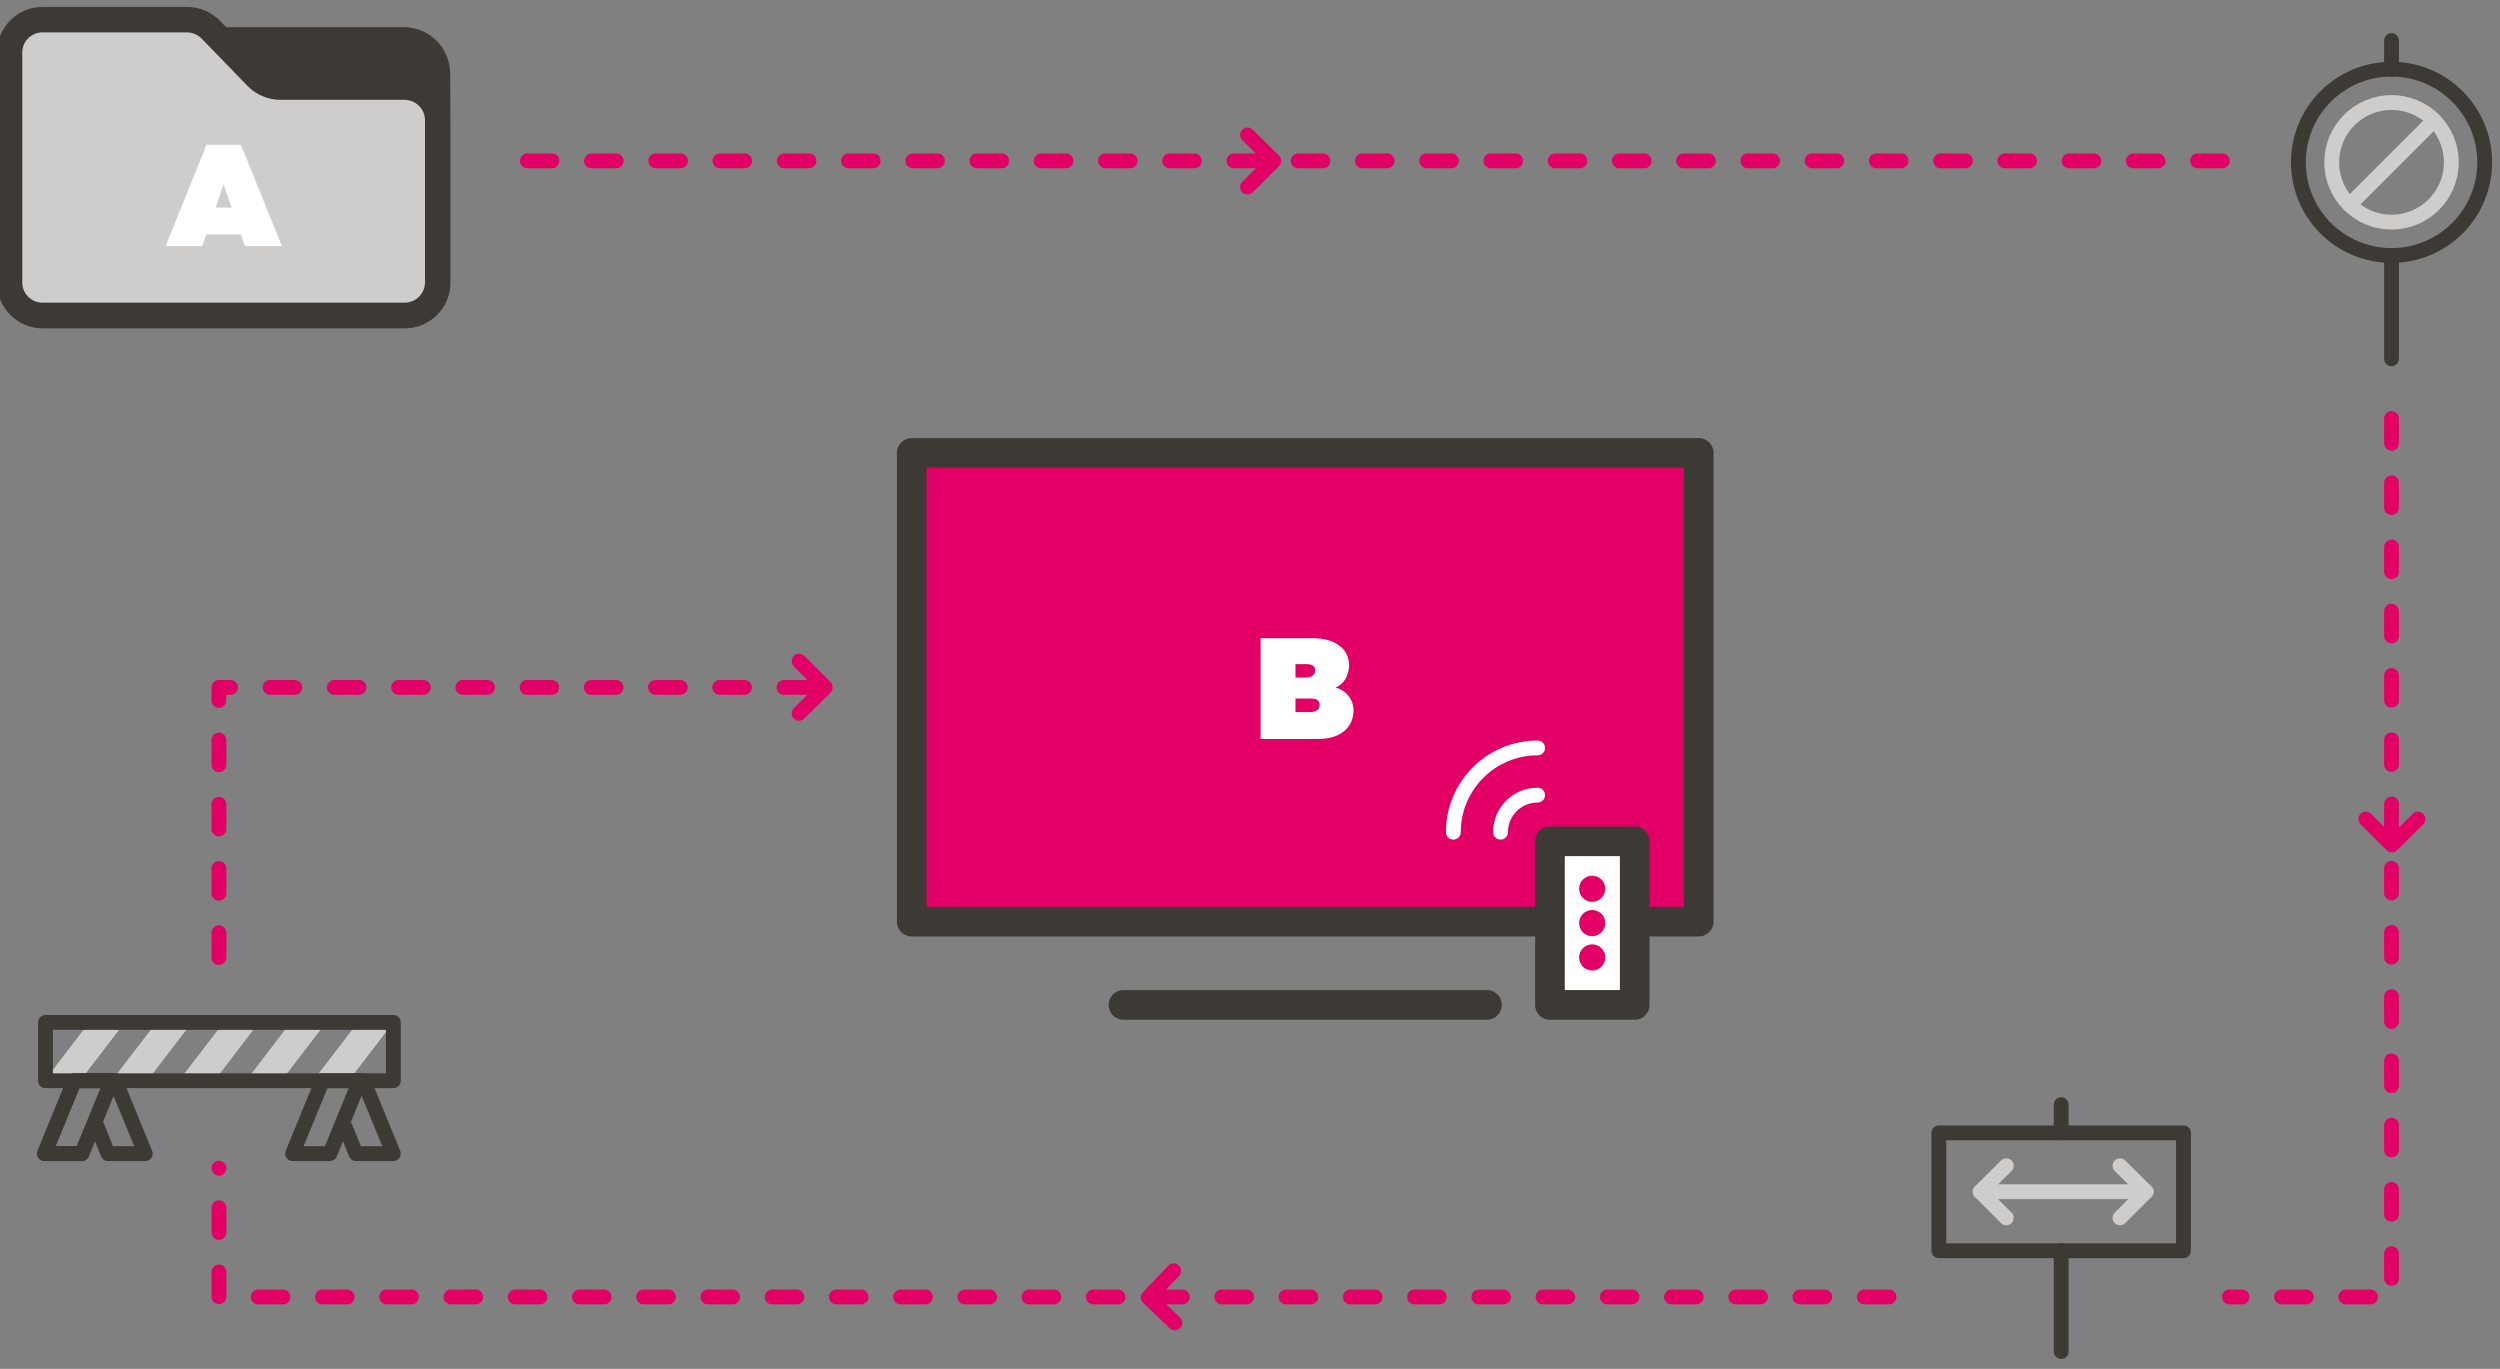 <?xml version="1.0" encoding="utf-8"?>
<!-- Generator: Adobe Illustrator 28.0.0, SVG Export Plug-In . SVG Version: 6.00 Build 0)  -->
<svg version="1.1" id="Layer_1" xmlns="http://www.w3.org/2000/svg" xmlns:xlink="http://www.w3.org/1999/xlink" x="0px" y="0px"
	 viewBox="0 0 1011.8 554" style="enable-background:new 0 0 1011.8 554;" xml:space="preserve">
<rect x="0" y="0" width="1011.8" height="554" fill="#808080" stroke="none"/>
<style type="text/css">
	.st0{fill:#3D3935;stroke:#3D3935;stroke-width:2.408;stroke-miterlimit:10;}
	.st1{fill:#CECDCC;stroke:#3D3935;stroke-width:2.408;stroke-miterlimit:10;}
	.st2{fill:none;}
	.st3{enable-background:new    ;}
	.st4{fill:#FFFFFF;}
	.st5{fill:#E20066;stroke:#3D3935;stroke-width:12;stroke-linecap:round;stroke-linejoin:round;stroke-miterlimit:10;}
	.st6{fill:#FFFFFF;stroke:#3D3935;stroke-width:12;stroke-linecap:round;stroke-linejoin:round;stroke-miterlimit:10;}
	.st7{fill:none;stroke:#3D3935;stroke-width:12;stroke-linecap:round;stroke-linejoin:round;stroke-miterlimit:10;}
	.st8{fill:#E20066;}
	.st9{fill:none;stroke:#FFFFFF;stroke-width:6;stroke-linecap:round;stroke-linejoin:round;stroke-miterlimit:10;}
	.st10{fill:none;stroke:#3D3935;stroke-width:6;stroke-linecap:round;stroke-linejoin:round;stroke-miterlimit:10;}
	.st11{fill:none;stroke:#CECDCC;stroke-width:6;stroke-linecap:round;stroke-linejoin:round;stroke-miterlimit:10;}
	.st12{clip-path:url(#SVGID_00000085944915426941338500000001206409536625850779_);fill:#CECDCC;}
	.st13{clip-path:url(#SVGID_00000105393403628117865600000007122182785913161637_);fill:#CECDCC;}
	.st14{clip-path:url(#SVGID_00000036241501138089765560000004625608715030600839_);fill:#CECDCC;}
	.st15{clip-path:url(#SVGID_00000110432162157660135550000012164979293149532051_);fill:#CECDCC;}
	.st16{clip-path:url(#SVGID_00000033350880210797213890000016653319420808603306_);fill:#CECDCC;}
	
		.st17{fill:none;stroke:#E20066;stroke-width:6;stroke-linecap:round;stroke-linejoin:round;stroke-miterlimit:10;stroke-dasharray:10,16;}
	.st18{fill:none;stroke:#E20066;stroke-width:6;stroke-linecap:round;stroke-linejoin:round;stroke-miterlimit:10;}
</style>
<g>
	<path class="st0" d="M181,29.8c0-9.7-7.9-17.6-17.6-17.6H91l-2.8-2.9C84.9,5.9,80.4,4,75.7,4H17.3C7.7,4,0,11.7,0,21.3v93.1
		c0,9.5,7.7,17.3,17.3,17.3h146.5c9.5,0,17.3-7.7,17.3-17.3V53.5l0,0L181,29.8L181,29.8z"/>
	<path class="st1" d="M173.2,114.3c0,5.2-4.2,9.4-9.5,9.4H17.2c-5.2,0-9.4-4.2-9.4-9.4v-93c0-5.2,4.2-9.4,9.4-9.4h58.5
		c2.5,0,5,1.1,6.8,2.9L101.1,34c3.2,3.3,7.8,5.2,12.4,5.2h50.2c5.2,0,9.5,4.2,9.5,9.4V114.3L173.2,114.3z"/>
	<rect x="53" y="57" class="st2" width="75" height="43.6"/>
	<g class="st3">
		<path class="st4" d="M97.5,94.9H83.5l-1.6,4.7H67l16.6-41h13.9l16.6,41H99.1L97.5,94.9z M93.7,84l-3.2-9.4L87.3,84H93.7z"/>
	</g>
</g>
<g>
	<rect x="369" y="183.3" class="st5" width="318.5" height="189.7"/>
	<rect x="627.3" y="340.5" class="st6" width="34.3" height="66.2"/>
	<line class="st7" x1="454.7" y1="406.7" x2="601.8" y2="406.7"/>
	<rect x="490.8" y="256.4" class="st2" width="75" height="43.6"/>
	<g class="st3">
		<path class="st4" d="M540.5,278.3c2.2,0.5,4,1.7,5.3,3.4c1.3,1.7,2,3.6,2,5.7c0,3.6-1.3,6.4-3.8,8.5c-2.5,2.1-6.1,3.2-10.8,3.2
			h-23v-40.8h21.2c4.5,0,8.1,1,10.7,3c2.6,2,3.9,4.7,3.9,8c0,1.8-0.5,3.7-1.4,5.4C543.6,276.4,542.2,277.6,540.5,278.3z
			 M524.3,268.7v5.5h4.3c1.2,0,2.1-0.3,2.7-0.8c0.7-0.5,1-1.2,1-2c0-1.8-1.2-2.6-3.7-2.6H524.3z M524.3,288.2h5.6
			c2.8,0,4.2-1,4.2-2.9c0-0.9-0.3-1.5-0.9-2s-1.7-0.6-3.3-0.6h-5.6V288.2z"/>
	</g>
	<g>
		<circle class="st8" cx="644.4" cy="359.7" r="5.3"/>
		<circle class="st8" cx="644.4" cy="373.6" r="5.3"/>
		<circle class="st8" cx="644.4" cy="387.5" r="5.3"/>
	</g>
	<g>
		<path class="st9" d="M607.3,336.8c0-8.3,6.7-15,15-15"/>
		<path class="st9" d="M588.2,336.8c0-18.8,15.3-34.1,34.1-34.1"/>
	</g>
</g>
<g>
	<rect x="784.7" y="458.5" class="st10" width="99" height="47.7"/>
	<line class="st10" x1="834.2" y1="547" x2="834.2" y2="506.1"/>
	<line class="st10" x1="834.2" y1="458.5" x2="834.2" y2="447.1"/>
	<g>
		<line class="st11" x1="801.4" y1="482.3" x2="868.6" y2="482.3"/>
		<polyline class="st11" points="812,492.9 801.4,482.3 812,471.8 		"/>
		<polyline class="st11" points="858,471.8 868.6,482.3 858,492.9 		"/>
	</g>
</g>
<g>
	<g>
		<g>
			<g>
				<defs>
					<rect id="SVGID_1_" x="18.4" y="413.8" width="140.8" height="23.6"/>
				</defs>
				<clipPath id="SVGID_00000026886111628163184230000016045992784186211761_">
					<use xlink:href="#SVGID_1_"  style="overflow:visible;"/>
				</clipPath>
				<polygon style="clip-path:url(#SVGID_00000026886111628163184230000016045992784186211761_);fill:#CECDCC;" points="32.4,437.4 
					18,437.4 36.1,413.8 50.5,413.8 				"/>
			</g>
		</g>
		<g>
			<g>
				<defs>
					<rect id="SVGID_00000181805888763451914660000012773029063950899602_" x="18.4" y="413.8" width="140.8" height="23.6"/>
				</defs>
				<clipPath id="SVGID_00000052071926049569220730000000060428211050592150_">
					<use xlink:href="#SVGID_00000181805888763451914660000012773029063950899602_"  style="overflow:visible;"/>
				</clipPath>
				<polygon style="clip-path:url(#SVGID_00000052071926049569220730000000060428211050592150_);fill:#CECDCC;" points="59.6,437.4 
					45.2,437.4 63.3,413.8 77.7,413.8 				"/>
			</g>
		</g>
		<g>
			<g>
				<defs>
					<rect id="SVGID_00000044859468480660042350000001947173251718936722_" x="18.4" y="413.8" width="140.8" height="23.6"/>
				</defs>
				<clipPath id="SVGID_00000079468386456844943150000012328280960599825328_">
					<use xlink:href="#SVGID_00000044859468480660042350000001947173251718936722_"  style="overflow:visible;"/>
				</clipPath>
				<polygon style="clip-path:url(#SVGID_00000079468386456844943150000012328280960599825328_);fill:#CECDCC;" points="86.8,437.4 
					72.4,437.4 90.5,413.8 104.8,413.8 				"/>
			</g>
		</g>
		<g>
			<g>
				<defs>
					<rect id="SVGID_00000061443794829749259440000004592597138753335222_" x="18.4" y="413.8" width="140.8" height="23.6"/>
				</defs>
				<clipPath id="SVGID_00000100368098941752529030000003898024265659965115_">
					<use xlink:href="#SVGID_00000061443794829749259440000004592597138753335222_"  style="overflow:visible;"/>
				</clipPath>
				<polygon style="clip-path:url(#SVGID_00000100368098941752529030000003898024265659965115_);fill:#CECDCC;" points="
					113.9,437.4 99.6,437.4 117.6,413.8 132,413.8 				"/>
			</g>
		</g>
		<g>
			<g>
				<defs>
					<rect id="SVGID_00000111886307826780522940000015677373012824242863_" x="18.4" y="413.8" width="140.8" height="23.6"/>
				</defs>
				<clipPath id="SVGID_00000023994705604920297260000010416814991362567861_">
					<use xlink:href="#SVGID_00000111886307826780522940000015677373012824242863_"  style="overflow:visible;"/>
				</clipPath>
				<polygon style="clip-path:url(#SVGID_00000023994705604920297260000010416814991362567861_);fill:#CECDCC;" points="
					141.1,437.4 126.7,437.4 144.8,413.8 159.2,413.8 				"/>
			</g>
		</g>
		<g>
			<path id="XMLID_00000143592362904618268030000010258623338578542977_" class="st10" d="M159.2,437.4H18.4v-23.6h140.8V437.4z"/>
		</g>
	</g>
	<g>
		<polygon class="st10" points="33.1,466.9 18,466.9 30.1,437.4 45.2,437.4 		"/>
		<polyline class="st10" points="38.9,455 43.7,466.9 58.8,466.9 46.7,437.4 		"/>
	</g>
	<g>
		<polygon class="st10" points="133.5,466.9 118.4,466.9 130.5,437.4 145.6,437.4 		"/>
		<polyline class="st10" points="139.2,455 144.1,466.9 159.2,466.9 147.1,437.4 		"/>
	</g>
	<polygon class="st10" points="33.1,466.9 18,466.9 30.1,437.4 45.2,437.4 	"/>
</g>
<g>
	<line class="st10" x1="967.9" y1="28" x2="967.9" y2="16.4"/>
	<line class="st10" x1="967.9" y1="145.2" x2="967.9" y2="103.4"/>
	<circle class="st10" cx="967.9" cy="65.7" r="37.7"/>
	<circle class="st11" cx="967.9" cy="65.7" r="24.2"/>
	<line class="st11" x1="985.1" y1="48.7" x2="950.9" y2="82.9"/>
</g>
<polyline class="st17" points="88.6,387.5 88.6,278.2 335.4,278.2 "/>
<polyline class="st17" points="764.5,524.9 88.6,524.9 88.6,472.8 "/>
<polyline class="st17" points="967.9,169.4 967.9,524.9 902.3,524.9 "/>
<line class="st17" x1="213.4" y1="65.1" x2="902.3" y2="65.1"/>
<polyline class="st18" points="323.4,267.6 334,278.2 323.4,288.7 "/>
<polyline class="st18" points="504.9,54.6 515.5,65.1 504.9,75.7 "/>
<polyline class="st18" points="978.6,331.5 968,342 957.5,331.5 "/>
<polyline class="st18" points="475.5,535.4 464.7,525.1 475,514.3 "/>
</svg>
